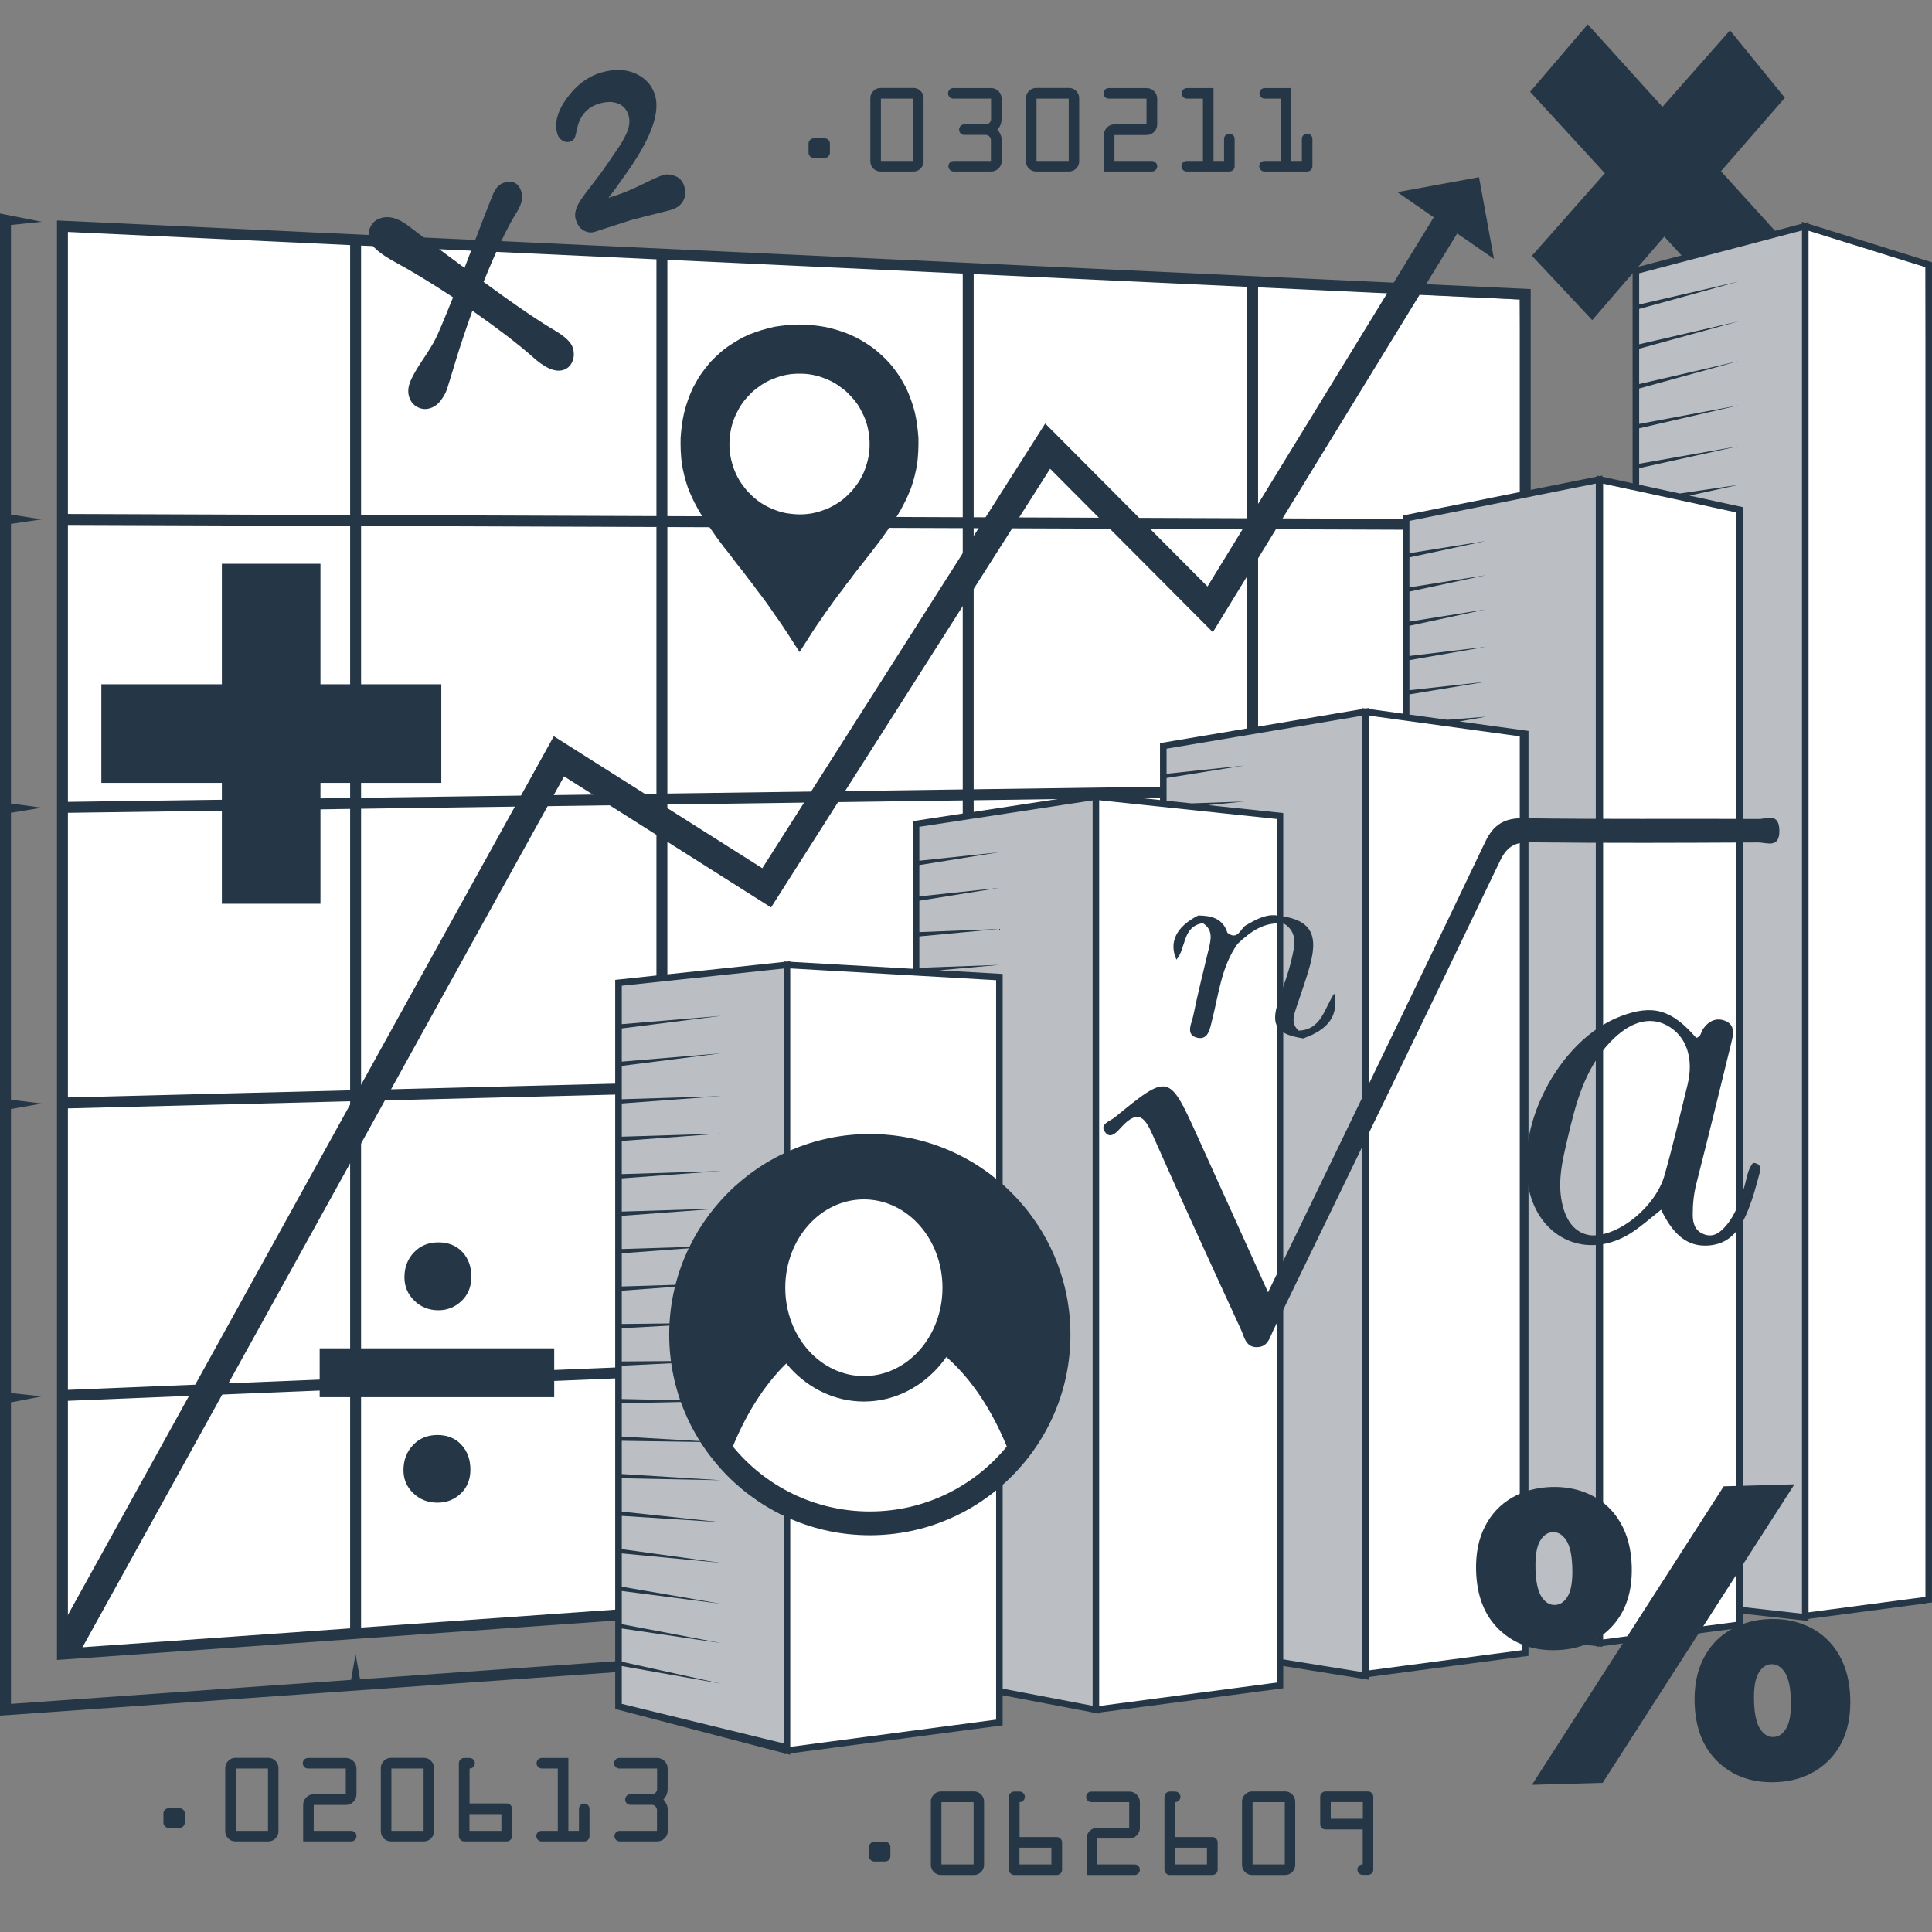 <?xml version="1.0" encoding="utf-8"?>
<!-- Generator: Adobe Illustrator 24.0.2, SVG Export Plug-In . SVG Version: 6.00 Build 0)  -->
<svg version="1.1" id="Layer_1" xmlns="http://www.w3.org/2000/svg" xmlns:xlink="http://www.w3.org/1999/xlink" x="0px" y="0px"
	 viewBox="0 0 300 300" style="enable-background:new 0 0 300 300;" xml:space="preserve">
<rect x="0" y="0" width="300" height="300" fill="#808080" stroke="none"/>
<style type="text/css">
	.st0{fill:#FFFFFF;}
	.st1{fill:#253746;}
	.st2{fill:#BBBFC3;}
</style>
<g>
	<polygon class="st0" points="9.725,35.369 235.99,46.513 236.33,76.343 248.93,75.096 
		253.51,76.088 254.53,42.443 280.83,35.822 298.98,41.479 300,248.86 
		280.46,250.93 270.13,250.01 270.13,252.35 248.3,255.15 236.83,253.68 
		236.84,256.66 212.04,260.24 198.75,258.1 198.79,261.59 170.17,265.49 
		155.19,262.64 155.11,267.49 122.18,271.76 95.83,265.07 95.863,250.6 
		9.427,257.22 	"/>
</g>
<g>
	<path class="st1" d="M277.717,38.149l-9.367,9.375l-9.926-10.781l-11.184,12.969l-9.366-10
		l11.323-12.812l-11.603-12.656l8.946-10.469l11.604,12.812l10.485-11.875l8.527,10.469
		l-9.926,11.406L277.717,38.149z"/>
</g>
<g>
	
		<rect x="198.741" y="242.201" transform="matrix(0.998 -0.07 0.07 0.998 -16.576 15.039)" class="st1" width="13.32" height="1.699"/>
</g>
<g>
	
		<rect x="155.17" y="245.208" transform="matrix(0.998 -0.07 0.07 0.998 -16.898 12.047)" class="st1" width="15.019" height="1.699"/>
</g>
<g>
	
		<rect x="155.18" y="166.581" transform="matrix(1 -0.025 0.025 1 -4.135 4.119)" class="st1" width="14.987" height="1.699"/>
</g>
<g>
	
		<rect x="198.751" y="165.511" transform="matrix(1 -0.025 0.025 1 -4.095 5.187)" class="st1" width="13.291" height="1.699"/>
</g>
<g>
	<path class="st1" d="M8.847,34.24v223.52l113.41-8l-0.119-1.695l-18.51,1.306
		v-35.66l18.605-0.76l-0.069-1.697l-18.535,0.757v-42.25l18.591-0.468l-0.043-1.698
		l-18.548,0.467v-43.14l45.864-0.635v27.145h1.699v-27.169l42.467-0.587v2.579h1.699
		v-2.602l16.696-0.231l-0.023-1.699l-16.672,0.231V82.179l40.629,0.148v158.5h1.699
		V44.887L8.845,34.235L8.847,34.24z M54.368,252.85l-43.822,3.091v-38.423
		L54.368,215.728v37.122V252.85z M54.368,214.028l-43.822,1.79v-43.709L54.368,171.006v43.023
		V214.028z M54.368,169.306l-43.822,1.104v-44.196L54.368,125.607v43.699V169.306z M54.368,123.908
		l-43.822,0.606V81.509L54.368,81.669v42.239V123.908z M54.368,79.97l-43.822-0.16V36.018
		L54.368,38.058v41.912V79.97z M101.931,249.49l-45.864,3.235v-37.071l45.864-1.874
		v35.71V249.49z M101.931,212.08l-45.864,1.874v-42.996l45.864-1.155v42.277
		V212.08z M101.931,168.104l-45.864,1.155v-43.679l45.864-0.635v43.159V168.104z
		 M101.931,123.246l-45.864,0.634V81.672l45.864,0.167v41.408V123.246z
		 M101.931,80.14l-45.864-0.167V38.134l45.864,2.135v39.871V80.14z M149.494,122.588
		l-45.864,0.634V81.845l45.864,0.167v40.576V122.588z M149.494,80.313l-45.864-0.167
		V40.347l45.864,2.135v37.831V80.313z M193.659,121.977l-42.467,0.588V82.019
		l42.467,0.155v39.804V121.977z M193.659,80.475l-42.467-0.155V42.562l42.467,1.977
		v35.937V80.475z M235.986,80.629l-40.629-0.148V44.617l40.629,1.891V80.629V80.629z"/>
</g>
<g>
	<polygon class="st1" points="55.907,260.75 55.217,256.85 54.51,260.85 1.699,264.58 
		1.699,217.76 6.485,216.83 1.699,216.31 1.699,172.21 6.485,171.36 1.699,170.76 
		1.699,126.21 6.485,125.42 1.699,124.77 1.699,81.349 6.485,80.645 1.699,79.906 
		1.699,34.932 6.485,34.437 0.889,33.327 0,33.15 0,34.175 0,265.49 0,266.4 
		0.909,266.34 122.18,257.78 122.06,256.09 	"/>
</g>
<g>
	
		<rect x="155.179" y="209.609" transform="matrix(0.999 -0.041 0.041 0.999 -8.414 6.781)" class="st1" width="14.995" height="1.699"/>
</g>
<g>
	
		<rect x="198.75" y="207.86" transform="matrix(0.999 -0.041 0.041 0.999 -8.388 8.601)" class="st1" width="13.298" height="1.699"/>
</g>
<g>
	<polygon class="st2" points="96.042,264.98 122.2,271.37 122.2,149.83 96.042,152.61 	"/>
</g>
<g>
	<polygon class="st2" points="170.17,123.69 170.17,265.49 155.19,262.64 155.19,151.72 
		142.25,150.98 142.25,127.95 	"/>
</g>
<g>
	<polygon class="st2" points="212.04,110.53 212.04,260.24 198.75,258.1 198.75,126.71 
		180.64,124.8 180.64,115.82 	"/>
</g>
<g>
	<polygon class="st2" points="248.3,74.464 248.3,255.15 236.83,253.68 236.83,113.94 
		218.35,111.4 218.35,80.464 	"/>
</g>
<g>
	<polygon class="st2" points="280.32,35.13 280.32,251.15 270.13,250.01 270.13,79.169 
		254.02,75.677 254.02,42.05 	"/>
</g>
<g>
	<path class="st1" d="M300,40.729l-19.17-5.975v-0.286l-0.498,0.131l-0.523-0.163v0.301
		l-26.301,6.92V75.045l-4.699-1.018v-0.185l-0.444,0.089l-0.457-0.099v0.19
		l-30.073,6.023v30.769l-5.286-0.726v-0.158l-0.518,0.087l-0.502-0.069v0.153
		l-31.405,5.29v8.837l-9.448-0.997v-0.135l-0.522,0.08l-0.498-0.052v0.128
		l-27.922,4.257v22.925l-19.028-1.087v-0.086l-0.527,0.056l-0.493-0.028v0.081
		l-26.157,2.784v113.22l0.381,0.093l25.776,6.746v0.188l0.477-0.063l0.542,0.142
		v-0.214l32.988-4.355v-4.665l13.963,2.659v0.16l0.495-0.065l0.524,0.1v-0.169
		l28.585-3.774v-3.463l13.287,2.14v-0.434l24.794-3.275v-2.874l10.566,1.362v0.118
		l0.451-0.06l0.449,0.058v-0.117l21.831-2.883v-2.156l10.189,1.138v-0.327
		l19.17-2.531V40.721L300,40.729z M247.791,75.085v179.49l-10.447-1.346V113.499
		l-10.712-1.472l4.107-0.733l-6.018,0.47l-5.865-0.806v-3.135l11.883-1.965
		l-11.883,1.318v-4.669l11.965-2.085l-11.965,1.437v-4.688l11.883-2.551
		l-11.883,1.899v-4.658l11.883-2.551L218.856,91.21v-4.658l11.883-2.551
		l-11.883,1.899v-5.017l28.935-5.796L247.791,75.085z M211.531,111.135V259.645
		l-12.268-1.976V126.249l-11.67-1.232l5.644-0.557l-8.216,0.286l-3.876-0.409
		v-3.53l12.092-1.943l-12.092,1.286v-3.895l30.385-5.118L211.531,111.135z
		 M169.659,124.283v140.59l-13.963-2.659V151.233l-9.858-0.564l9.348-0.84
		l-12.431,0.446v-4.865l12.431-1.166l-12.431,0.494v-4.873l12.431-1.998
		l-12.431,1.322v-4.86l12.431-1.998l-12.431,1.322v-5.267l26.903-4.101
		L169.659,124.283z M121.689,150.395v120.32l-25.138-6.141v-5.869l15.479,2.742
		l-15.479-3.413v-5.161l15.479,2.275l-15.479-2.943v-5.158l15.479,1.999
		l-15.479-2.664v-5.169l15.479,1.47l-15.479-2.132v-5.169l15.479,0.992
		l-15.479-1.652v-5.178l15.479,0.307l-15.479-0.966v-5.159l15.479,0.236
		l-15.479-0.894v-5.175l15.479-0.329l-15.479-0.329v-5.171l15.93-0.779
		l-15.93,0.12v-5.16l15.479-0.855l-15.479,0.197v-5.166l15.479-1.144
		l-15.479,0.485v-5.156l15.479-1.144l-15.479,0.485v-5.156l15.479-1.144
		l-15.479,0.485v-5.156l15.479-1.144l-15.479,0.485v-5.156l15.479-1.144
		l-15.479,0.485v-5.156l15.479-1.144l-15.479,0.485v-5.181l15.479-1.959
		l-15.479,1.298v-5.154l15.479-1.959l-15.479,1.298v-5.965l25.138-2.675V150.395z
		 M154.677,267.025l-31.968,4.221V150.376l19.508,1.114v-0l12.46,0.713v114.83
		V267.025z M198.244,261.27l-27.566,3.64V124.26l9.448,0.997v0l18.118,1.913
		v134.1L198.244,261.27z M236.325,256.239l-23.775,3.14V111.119l5.286,0.726v0
		l18.488,2.541v141.85L236.325,256.239z M279.809,35.789v214.78l-9.168-1.025V78.754
		l-8.308-1.801l7.672-1.678l-9.179,1.352l-6.299-1.365v-2.569l15.478-3.419
		l-15.478,2.738v-5.499l15.478-3.581l-15.478,2.898v-5.504l15.478-4.263
		l-15.478,3.574V54.148l15.478-4.263l-15.478,3.574v-5.489l15.478-4.263
		l-15.478,3.574V42.439l25.282-6.652L279.809,35.789z M269.622,251.839l-20.693,2.733
		V75.092l4.58,0.992v0l16.113,3.492v172.26L269.622,251.839z M298.98,247.962
		l-18.151,2.397V35.819l18.151,5.657v206.48V247.962z"/>
</g>
<g>
	<polygon class="st1" points="231.98,40.196 229.66,27.515 216.98,29.836 222.63,33.742 
		187.5,91.071 162.3,65.764 118.37,134.82 85.993,114.32 9.168,253.25 9.696,256.85 
		12.018,257.22 87.59,120.56 119.73,140.91 163.06,72.791 188.33,98.165 
		226.27,36.256 	"/>
</g>
<g>
	<path class="st1" d="M69.405,60.442c-0.184,0.557-0.508,1.142-0.972,1.756
		c-0.465,0.614-1.036,1.019-1.712,1.213c-0.677,0.194-1.329,0.118-1.954-0.229
		c-0.627-0.345-1.046-0.889-1.258-1.63c-0.213-0.738-0.127-1.554,0.259-2.443
		s1.013-1.973,1.881-3.253c0.869-1.28,1.523-2.349,1.963-3.208
		c0.44-0.858,1.353-3.02,2.738-6.486c-3.497-2.291-6.464-4.094-8.901-5.408
		c-2.438-1.313-3.809-2.5-4.112-3.557c-0.194-0.677-0.125-1.35,0.21-2.019
		c0.334-0.667,0.883-1.111,1.645-1.329c1.268-0.365,2.664,0.035,4.189,1.199
		c2.469,1.899,5.385,4.084,8.748,6.551c2.584-6.784,4.075-10.635,4.477-11.552
		c0.4-0.915,0.959-1.477,1.68-1.684c1.395-0.401,2.293,0.096,2.693,1.491
		c0.268,0.932-0.029,2.046-0.892,3.347c-1.405,2.281-3.071,5.804-4.999,10.569
		c4.931,3.62,8.742,6.209,11.435,7.771c1.396,0.881,2.208,1.711,2.433,2.495
		c0.226,0.782,0.191,1.502-0.102,2.157c-0.291,0.656-0.776,1.082-1.452,1.276
		c-1.269,0.364-2.902-0.38-4.899-2.232c-2.202-1.931-5.252-4.26-9.148-6.986
		c-1.09,3.06-1.974,5.718-2.654,7.973
		C70.02,58.48,69.59,59.887,69.405,60.442z"/>
	<path class="st1" d="M98.137,34.128l-5.844,1.885c-0.551,0.158-1.111,0.078-1.684-0.238
		c-0.57-0.316-0.979-0.896-1.221-1.743c-0.243-0.846,0.036-1.864,0.838-3.057
		c0.254-0.393,0.848-1.192,1.783-2.399c0.935-1.206,1.596-2.096,1.981-2.665
		c0.386-0.568,0.846-1.239,1.38-2.009c0.533-0.771,0.9-1.324,1.104-1.657
		c0.201-0.333,0.447-0.792,0.736-1.379c0.519-1.063,0.65-2.041,0.395-2.929
		c-0.255-0.888-0.786-1.501-1.594-1.842c-0.808-0.34-1.781-0.346-2.923-0.019
		c-1.946,0.559-3.125,1.951-3.539,4.175c-0.036,0.194-0.066,0.328-0.09,0.404
		c-0.024,0.076-0.058,0.201-0.099,0.372c-0.043,0.172-0.079,0.287-0.109,0.34
		c-0.03,0.055-0.075,0.136-0.135,0.245c-0.134,0.175-0.369,0.312-0.707,0.409
		c-0.339,0.097-0.701,0.031-1.088-0.202c-0.388-0.232-0.647-0.58-0.781-1.046
		c-0.486-1.69,0.02-3.552,1.52-5.586c1.498-2.032,3.273-3.344,5.324-3.933
		s3.845-0.52,5.382,0.205c1.535,0.727,2.522,1.851,2.96,3.374
		c0.766,2.664-0.601,6.514-4.099,11.546c-0.846,1.204-1.578,2.238-2.199,3.104
		l-0.95,1.234c1.648-0.474,3.346-1.143,5.088-2.01
		c1.742-0.868,2.888-1.38,3.438-1.538c0.549-0.158,1.175-0.097,1.873,0.184
		c0.698,0.28,1.166,0.832,1.403,1.656c0.237,0.825,0.163,1.567-0.22,2.226
		c-0.383,0.66-1.018,1.117-1.906,1.372L98.137,34.128z"/>
</g>
<g>
	<path class="st1" d="M232.846,253.1c-2.316-2.188-3.529-5.254-3.64-9.196
		c-0.074-2.642,0.382-4.931,1.368-6.866s2.385-3.426,4.198-4.475
		c1.812-1.048,3.867-1.604,6.163-1.668s4.378,0.375,6.247,1.319
		c1.868,0.945,3.351,2.355,4.443,4.232s1.677,4.137,1.751,6.778
		c0.11,3.942-0.93,7.071-3.118,9.386c-2.189,2.316-5.061,3.523-8.611,3.624
		C238.095,256.334,235.161,255.289,232.846,253.1z M267.658,230.794l10.98-0.309
		l-29.781,46.354l-10.98,0.308L267.658,230.794z M243.46,247.827
		c0.516-0.902,0.746-2.351,0.69-4.344c-0.056-1.992-0.367-3.425-0.934-4.298
		c-0.567-0.872-1.262-1.298-2.084-1.274c-0.824,0.023-1.493,0.487-2.01,1.39
		c-0.517,0.903-0.746,2.352-0.69,4.343c0.056,1.993,0.366,3.427,0.934,4.299
		c0.566,0.873,1.26,1.298,2.084,1.274
		C242.272,249.193,242.942,248.73,243.46,247.827z M266.779,273.605
		c-2.315-2.188-3.528-5.255-3.64-9.196c-0.074-2.642,0.382-4.931,1.368-6.866
		c0.985-1.935,2.385-3.426,4.199-4.475c1.812-1.048,3.866-1.604,6.163-1.669
		c2.295-0.064,4.377,0.376,6.247,1.32c1.868,0.945,3.349,2.355,4.441,4.232
		c1.094,1.877,1.678,4.137,1.752,6.778c0.11,3.941-0.93,7.071-3.118,9.386
		c-2.189,2.315-5.06,3.524-8.611,3.624S269.095,275.794,266.779,273.605z
		 M277.394,268.333c0.517-0.903,0.746-2.351,0.69-4.344
		c-0.056-1.991-0.367-3.425-0.934-4.298c-0.566-0.872-1.262-1.298-2.084-1.274
		c-0.823,0.023-1.493,0.486-2.009,1.39c-0.518,0.903-0.747,2.352-0.691,4.344
		c0.057,1.992,0.367,3.425,0.934,4.298s1.261,1.297,2.084,1.273
		C276.206,269.699,276.876,269.236,277.394,268.333z"/>
</g>
<g>
	<path class="st1" d="M15.737,106.256H34.45V87.543h15.311v18.713h18.765v15.311H49.761
		v18.765H34.45v-18.765H15.737V106.256z"/>
</g>
<g>
	<path class="st1" d="M26.215,280.78h1.66c0.222,0,0.413,0.08,0.576,0.239
		c0.163,0.16,0.244,0.354,0.244,0.581v1.396c0,0.229-0.08,0.425-0.239,0.591
		s-0.354,0.249-0.581,0.249h-1.68c-0.228,0-0.422-0.081-0.581-0.244
		c-0.159-0.162-0.239-0.354-0.239-0.576v-1.416c0-0.228,0.081-0.421,0.244-0.581
		C25.783,280.86,25.981,280.78,26.215,280.78z"/>
	<path class="st1" d="M34.975,284.354v-9.814c0-0.43,0.156-0.801,0.469-1.113
		s0.684-0.469,1.113-0.469h5.117c0.423,0,0.789,0.156,1.099,0.469
		s0.464,0.684,0.464,1.113v9.814c0,0.437-0.154,0.81-0.464,1.118
		c-0.31,0.31-0.682,0.464-1.118,0.464h-5.098c-0.442,0-0.817-0.154-1.123-0.464
		C35.128,285.164,34.975,284.791,34.975,284.354z M41.616,284.296v-9.678h-5v9.678
		H41.616z"/>
	<path class="st1" d="M54.536,285.937H47.075v-5.664c0-0.455,0.161-0.846,0.483-1.172
		c0.322-0.325,0.708-0.488,1.157-0.488h4.98v-3.994h-5.859
		c-0.234,0-0.43-0.079-0.586-0.239c-0.156-0.159-0.234-0.353-0.234-0.581
		c0-0.228,0.078-0.421,0.234-0.581c0.156-0.159,0.352-0.239,0.586-0.239h5.859
		c0.456,0,0.847,0.161,1.172,0.483s0.488,0.708,0.488,1.157v3.994
		c0,0.463-0.163,0.854-0.488,1.177s-0.716,0.483-1.172,0.483H48.715v4.023h5.82
		c0.222,0,0.413,0.08,0.576,0.239c0.163,0.16,0.244,0.354,0.244,0.581
		c0,0.229-0.081,0.422-0.244,0.581C54.949,285.857,54.757,285.937,54.536,285.937z"/>
	<path class="st1" d="M59.135,284.354v-9.814c0-0.43,0.156-0.801,0.469-1.113
		s0.684-0.469,1.113-0.469h5.117c0.423,0,0.789,0.156,1.099,0.469
		s0.464,0.684,0.464,1.113v9.814c0,0.437-0.154,0.81-0.464,1.118
		c-0.31,0.31-0.682,0.464-1.118,0.464h-5.098c-0.442,0-0.817-0.154-1.123-0.464
		C59.289,285.164,59.135,284.791,59.135,284.354z M65.776,284.296v-9.678h-5v9.678
		H65.776z"/>
	<path class="st1" d="M72.094,272.978h0.82c0.228,0,0.422,0.082,0.581,0.244
		c0.159,0.163,0.239,0.355,0.239,0.576c0,0.229-0.08,0.422-0.239,0.581
		c-0.159,0.16-0.354,0.239-0.581,0.239v5.42h5.781
		c0.222,0,0.413,0.083,0.576,0.249s0.244,0.363,0.244,0.591v4.238
		c0,0.229-0.083,0.422-0.249,0.581c-0.166,0.16-0.363,0.239-0.591,0.239h-6.582
		c-0.228,0-0.425-0.081-0.591-0.244c-0.166-0.162-0.249-0.354-0.249-0.576v-11.318
		c0-0.228,0.081-0.421,0.244-0.581C71.662,273.058,71.86,272.978,72.094,272.978z
		 M72.895,281.698v2.598h4.961v-2.598H72.895z"/>
	<path class="st1" d="M84.096,284.296h2.52v-9.678h-2.48
		c-0.228,0-0.422-0.079-0.581-0.239c-0.159-0.159-0.239-0.353-0.239-0.581
		c0-0.228,0.08-0.421,0.239-0.581c0.159-0.159,0.354-0.239,0.581-0.239h4.121
		v11.318h1.641v-3.418c0-0.221,0.08-0.413,0.239-0.576
		c0.159-0.162,0.354-0.244,0.581-0.244s0.422,0.08,0.581,0.239
		c0.159,0.16,0.239,0.354,0.239,0.581v4.238c0,0.229-0.08,0.422-0.239,0.581
		c-0.159,0.16-0.354,0.239-0.581,0.239h-6.621c-0.228,0-0.422-0.083-0.581-0.249
		s-0.239-0.362-0.239-0.591c0-0.221,0.08-0.41,0.239-0.566
		S83.869,284.296,84.096,284.296z"/>
	<path class="st1" d="M103.676,274.618v3.076c0,0.717-0.222,1.296-0.664,1.738
		c0.456,0.508,0.684,1.062,0.684,1.66v3.203c0,0.449-0.163,0.835-0.488,1.157
		s-0.716,0.483-1.172,0.483h-5.801c-0.228,0-0.422-0.079-0.581-0.239
		c-0.159-0.159-0.239-0.353-0.239-0.581c0-0.228,0.08-0.421,0.239-0.581
		c0.159-0.159,0.354-0.239,0.581-0.239h5.781v-3.203
		c0-0.228-0.08-0.425-0.239-0.591s-0.354-0.249-0.581-0.249h-3.301
		c-0.228,0-0.422-0.078-0.581-0.234s-0.239-0.352-0.239-0.586
		c0-0.228,0.08-0.421,0.239-0.581c0.159-0.159,0.354-0.239,0.581-0.239h3.32
		c0.222,0,0.413-0.079,0.576-0.239c0.163-0.159,0.244-0.353,0.244-0.581v-3.174
		h-5.859c-0.228,0-0.422-0.079-0.581-0.239c-0.159-0.159-0.239-0.353-0.239-0.581
		c0-0.228,0.08-0.421,0.239-0.581c0.159-0.159,0.354-0.239,0.581-0.239h5.859
		c0.456,0,0.843,0.161,1.162,0.483S103.676,274.169,103.676,274.618z"/>
</g>
<g>
	<path class="st1" d="M135.781,285.998h1.66c0.222,0,0.413,0.08,0.576,0.239
		s0.244,0.353,0.244,0.581v1.396c0,0.229-0.08,0.425-0.239,0.591
		s-0.354,0.249-0.581,0.249h-1.68c-0.228,0-0.422-0.082-0.581-0.244
		s-0.239-0.355-0.239-0.576v-1.416c0-0.229,0.081-0.422,0.244-0.581
		S135.546,285.998,135.781,285.998z"/>
	<path class="st1" d="M144.541,289.572v-9.814c0-0.43,0.156-0.801,0.469-1.113
		s0.684-0.469,1.113-0.469h5.117c0.423,0,0.789,0.156,1.099,0.469
		s0.464,0.684,0.464,1.113v9.814c0,0.436-0.154,0.809-0.464,1.118
		s-0.682,0.464-1.118,0.464h-5.097c-0.442,0-0.817-0.154-1.123-0.464
		S144.541,290.008,144.541,289.572z M151.181,289.514v-9.678h-5v9.678H151.181z"/>
	<path class="st1" d="M157.499,278.195h0.82c0.228,0,0.422,0.082,0.581,0.244
		s0.239,0.355,0.239,0.576c0,0.229-0.08,0.422-0.239,0.581
		s-0.354,0.239-0.581,0.239v5.42h5.781c0.222,0,0.413,0.083,0.576,0.249
		s0.244,0.362,0.244,0.591v4.238c0,0.229-0.083,0.422-0.249,0.581
		s-0.363,0.239-0.591,0.239h-6.582c-0.228,0-0.425-0.082-0.591-0.244
		s-0.249-0.355-0.249-0.576V279.016c0-0.229,0.081-0.422,0.244-0.581
		S157.265,278.195,157.499,278.195z M158.3,286.916v2.598h4.961v-2.598H158.3z"/>
	<path class="st1" d="M176.181,291.154h-7.461v-5.664c0-0.455,0.161-0.846,0.483-1.172
		s0.708-0.488,1.157-0.488h4.98v-3.994h-5.859c-0.234,0-0.43-0.08-0.586-0.239
		s-0.234-0.353-0.234-0.581s0.078-0.422,0.234-0.581s0.352-0.239,0.586-0.239h5.859
		c0.456,0,0.847,0.161,1.172,0.483s0.488,0.708,0.488,1.157v3.994
		c0,0.463-0.163,0.854-0.488,1.177s-0.716,0.483-1.172,0.483h-4.98v4.023h5.82
		c0.222,0,0.413,0.08,0.576,0.239s0.244,0.353,0.244,0.581
		s-0.081,0.422-0.244,0.581S176.402,291.154,176.181,291.154z"/>
	<path class="st1" d="M181.659,278.195h0.82c0.228,0,0.422,0.082,0.581,0.244
		s0.239,0.355,0.239,0.576c0,0.229-0.08,0.422-0.239,0.581
		s-0.354,0.239-0.581,0.239v5.42h5.781c0.222,0,0.413,0.083,0.576,0.249
		s0.244,0.362,0.244,0.591v4.238c0,0.229-0.083,0.422-0.249,0.581
		s-0.363,0.239-0.591,0.239h-6.582c-0.228,0-0.425-0.082-0.591-0.244
		s-0.249-0.355-0.249-0.576V279.016c0-0.229,0.081-0.422,0.244-0.581
		S181.425,278.195,181.659,278.195z M182.46,286.916v2.598h4.961v-2.598H182.46z"/>
	<path class="st1" d="M192.86,289.572v-9.814c0-0.43,0.156-0.801,0.469-1.113
		s0.684-0.469,1.113-0.469h5.117c0.423,0,0.789,0.156,1.099,0.469
		s0.464,0.684,0.464,1.113v9.814c0,0.436-0.154,0.809-0.464,1.118
		s-0.682,0.464-1.118,0.464h-5.098C194,291.154,193.625,291,193.319,290.69
		S192.86,290.008,192.86,289.572z M199.501,289.514v-9.678h-5v9.678H199.501z"/>
	<path class="st1" d="M212.421,291.135h-0.82c-0.222,0-0.413-0.08-0.576-0.239
		s-0.244-0.353-0.244-0.581s0.08-0.422,0.239-0.581s0.354-0.239,0.581-0.239
		v-5.42h-5.781c-0.222,0-0.413-0.082-0.576-0.244s-0.244-0.355-0.244-0.576v-4.258
		c0-0.221,0.081-0.414,0.244-0.576s0.354-0.244,0.576-0.244h6.602
		c0.222,0,0.413,0.082,0.576,0.244s0.244,0.355,0.244,0.576v11.318
		c0,0.229-0.08,0.422-0.239,0.581S212.648,291.135,212.421,291.135z M211.62,282.414
		v-2.578h-4.98v2.578H211.62z"/>
</g>
<g>
	<path class="st1" d="M126.389,21.477h1.66c0.222,0,0.413,0.08,0.576,0.239
		s0.244,0.353,0.244,0.581v1.396c0,0.228-0.08,0.425-0.239,0.591
		s-0.354,0.249-0.581,0.249h-1.68c-0.228,0-0.422-0.082-0.581-0.244
		s-0.239-0.355-0.239-0.576V22.297c0-0.228,0.081-0.421,0.244-0.581
		S126.155,21.477,126.389,21.477z"/>
	<path class="st1" d="M135.149,25.051v-9.814c0-0.43,0.156-0.801,0.469-1.113
		s0.684-0.469,1.113-0.469h5.117c0.423,0,0.789,0.156,1.099,0.469
		s0.464,0.684,0.464,1.113v9.814c0,0.436-0.154,0.809-0.464,1.118
		s-0.682,0.464-1.118,0.464h-5.098c-0.442,0-0.817-0.155-1.123-0.464
		S135.149,25.487,135.149,25.051z M141.79,24.992v-9.678h-5v9.678H141.79z"/>
	<path class="st1" d="M155.53,15.314v3.076c0,0.716-0.222,1.295-0.664,1.738
		c0.456,0.508,0.684,1.061,0.684,1.66v3.203c0,0.449-0.163,0.835-0.488,1.157
		s-0.716,0.483-1.172,0.483h-5.801c-0.228,0-0.422-0.08-0.581-0.239
		s-0.239-0.353-0.239-0.581s0.08-0.421,0.239-0.581s0.354-0.239,0.581-0.239
		h5.782v-3.203c0-0.228-0.08-0.425-0.239-0.591s-0.354-0.249-0.581-0.249h-3.301
		c-0.228,0-0.422-0.078-0.581-0.234s-0.239-0.352-0.239-0.586
		c0-0.228,0.08-0.421,0.239-0.581s0.354-0.239,0.581-0.239h3.321
		c0.222,0,0.413-0.08,0.576-0.239s0.244-0.353,0.244-0.581v-3.174h-5.86
		c-0.228,0-0.422-0.08-0.581-0.239s-0.239-0.353-0.239-0.581
		s0.08-0.421,0.239-0.581s0.354-0.239,0.581-0.239h5.86
		c0.456,0,0.843,0.161,1.162,0.483S155.53,14.865,155.53,15.314z"/>
	<path class="st1" d="M159.31,25.051v-9.814c0-0.43,0.156-0.801,0.469-1.113
		s0.684-0.469,1.113-0.469h5.117c0.423,0,0.789,0.156,1.099,0.469
		s0.464,0.684,0.464,1.113v9.814c0,0.436-0.154,0.809-0.464,1.118
		s-0.682,0.464-1.118,0.464h-5.098c-0.442,0-0.817-0.155-1.123-0.464
		S159.31,25.487,159.31,25.051z M165.95,24.992v-9.678h-5v9.678H165.95z"/>
	<path class="st1" d="M178.87,26.633h-7.461V20.969c0-0.456,0.161-0.846,0.483-1.172
		s0.708-0.488,1.157-0.488h4.98v-3.994h-5.859c-0.234,0-0.43-0.08-0.586-0.239
		s-0.234-0.353-0.234-0.581s0.078-0.421,0.234-0.581s0.352-0.239,0.586-0.239h5.859
		c0.456,0,0.847,0.161,1.172,0.483s0.488,0.708,0.488,1.157v3.994
		c0,0.462-0.163,0.854-0.488,1.177s-0.716,0.483-1.172,0.483h-4.98v4.023h5.82
		c0.222,0,0.413,0.08,0.576,0.239s0.244,0.353,0.244,0.581
		s-0.081,0.421-0.244,0.581S179.092,26.633,178.87,26.633z"/>
	<path class="st1" d="M184.271,24.992h2.52v-9.678h-2.48
		c-0.228,0-0.422-0.08-0.581-0.239s-0.239-0.353-0.239-0.581
		s0.08-0.421,0.239-0.581s0.354-0.239,0.581-0.239h4.121v11.318h1.641v-3.418
		c0-0.221,0.08-0.414,0.239-0.576s0.354-0.244,0.581-0.244
		s0.422,0.08,0.581,0.239s0.239,0.353,0.239,0.581V25.812
		c0,0.228-0.08,0.421-0.239,0.581s-0.354,0.239-0.581,0.239h-6.621
		c-0.228,0-0.422-0.083-0.581-0.249s-0.239-0.363-0.239-0.591
		c0-0.221,0.08-0.41,0.239-0.566S184.043,24.992,184.271,24.992z"/>
	<path class="st1" d="M196.351,24.992h2.52v-9.678h-2.48
		c-0.228,0-0.422-0.08-0.581-0.239s-0.239-0.353-0.239-0.581
		s0.08-0.421,0.239-0.581s0.354-0.239,0.581-0.239h4.121v11.318h1.641v-3.418
		c0-0.221,0.08-0.414,0.239-0.576s0.354-0.244,0.581-0.244
		s0.422,0.08,0.581,0.239s0.239,0.353,0.239,0.581V25.812
		c0,0.228-0.08,0.421-0.239,0.581s-0.354,0.239-0.581,0.239h-6.621
		c-0.228,0-0.422-0.083-0.581-0.249s-0.239-0.363-0.239-0.591
		c0-0.221,0.08-0.41,0.239-0.566S196.123,24.992,196.351,24.992z"/>
</g>
<g>
	<path class="st1" d="M86.058,216.956H49.638v-7.591h36.419V216.956z M67.923,233.333
		c-1.471,0-2.717-0.485-3.739-1.458c-1.022-0.972-1.533-2.169-1.533-3.59
		c0-1.545,0.492-2.842,1.477-3.889c0.984-1.047,2.25-1.57,3.795-1.57
		c1.545,0,2.786,0.505,3.72,1.515c0.935,1.01,1.402,2.3,1.402,3.87
		c0,1.521-0.499,2.755-1.496,3.701C70.552,232.86,69.344,233.333,67.923,233.333z
		 M68.072,203.457c-1.471,0-2.717-0.498-3.739-1.495
		c-1.022-0.997-1.533-2.206-1.533-3.627c0-1.546,0.492-2.836,1.477-3.87
		c0.985-1.034,2.25-1.552,3.795-1.552c1.545,0,2.786,0.498,3.721,1.495
		c0.935,0.997,1.402,2.281,1.402,3.852c0,1.521-0.504,2.767-1.514,3.739
		C70.671,202.97,69.468,203.457,68.072,203.457z"/>
</g>
<g>
	<g>
		<path class="st1" d="M196.901,200.666c3.772-7.786,7.327-15.1,10.86-22.423
			c7.632-15.819,15.289-31.626,22.846-47.481c1.271-2.666,2.908-3.76,6.003-3.711
			c12.169,0.192,24.342,0.052,36.514,0.12c1.188,0.007,3.088-1.016,3.174,1.699
			c0.094,2.969-1.986,1.94-3.306,1.947c-11.799,0.063-23.599,0.113-35.397-0.026
			c-2.471-0.029-3.631,0.708-4.717,2.98c-11.634,24.325-23.415,48.58-35.183,72.841
			c-0.512,1.055-0.789,2.465-2.368,2.567c-1.886,0.122-2.084-1.535-2.611-2.681
			c-4.594-10.001-9.194-20.001-13.643-30.067c-1.204-2.725-2.206-4.396-4.941-1.422
			c-0.544,0.592-1.58,1.908-2.435,0.914c-1.145-1.33,0.647-1.807,1.358-2.387
			c8.436-6.882,8.453-6.87,12.894,2.917
			C189.523,184.331,193.08,192.217,196.901,200.666z"/>
	</g>
	<g>
		<path class="st1" d="M192.167,146.565c-2.513,3.538-2.919,7.776-3.947,11.809
			c-0.33,1.296-0.567,3.141-2.267,2.775c-1.963-0.422-0.902-2.257-0.665-3.429
			c0.709-3.497,1.589-6.96,2.418-10.432c0.354-1.483,0.664-2.936-0.94-3.945
			c-0.586-0.186-0.922-0.522-0.71-1.184c2.029,0.018,3.826,0.43,4.535,2.677
			C190.67,145.819,191.666,145.967,192.167,146.565z"/>
	</g>
	<g>
		<path class="st1" d="M202.354,161.245c-4.208-0.681-5.077-2.012-3.832-5.85
			c0.717-2.21,1.587-4.388,2.084-6.647c0.406-1.848,0.95-3.932-1.186-5.304
			c-0.358-0.579-1.831,0.064-1.454-1.322c5.256,0.497,6.81,2.546,5.521,7.497
			c-0.588,2.259-1.408,4.459-2.141,6.68c-0.427,1.295-0.964,2.585,0.302,3.738
			C202.211,160.248,202.552,160.59,202.354,161.245z"/>
	</g>
	<g>
		<path class="st1" d="M186.057,142.16c0.237,0.395,0.473,0.79,0.71,1.184
			c-3.223,0.527-2.546,3.892-4.09,5.669
			C181.454,146.294,182.667,143.862,186.057,142.16z"/>
	</g>
	<g>
		<path class="st1" d="M197.965,142.123c0.485,0.441,0.97,0.881,1.454,1.322
			c-3.043-0.411-5.218,1.192-7.252,3.12c-1.001-0.144-1.804-0.468-1.575-1.728
			c1.637,1.277,2.003-0.675,2.91-1.183
			C194.909,142.865,196.268,142.031,197.965,142.123z"/>
	</g>
	<g>
		<path class="st1" d="M202.354,161.245c-0.236-0.403-0.471-0.805-0.707-1.208
			c3.554-0.138,3.971-3.436,5.536-5.769
			C207.894,157.67,206.299,159.871,202.354,161.245z"/>
	</g>
	<g>
		<g>
			<path class="st1" d="M272.212,180.564c-0.874,1.084-0.972,2.461-1.365,3.74
				c-0.653,2.127-1.333,4.271-2.815,6.002c-0.91,1.064-1.991,1.96-3.55,1.304
				c-1.346-0.566-1.634-1.747-1.635-3.062c-0-1.614,0.162-3.187,0.568-4.774
				c1.868-7.304,3.649-14.631,5.445-21.953c0.301-1.228,0.567-2.613-0.859-3.258
				c-1.405-0.635-2.657-0.074-3.546,1.2c-0.335,0.48-0.307,1.239-1.07,1.389
				c-3.808-4.397-6.741-5.238-11.707-3.359
				c-9.742,3.686-16.845,17.581-14.103,27.588
				c2.064,7.533,9.59,10.27,16.095,5.812c1.474-1.01,2.821-2.206,4.263-3.346
				c1.967,4.079,4.213,5.769,7.347,5.557c3.518-0.238,5.079-2.76,6.213-5.615
				c0.682-1.717,1.173-3.517,1.65-5.306
				C273.35,181.71,273.687,180.687,272.212,180.564z M262.029,168.487
				c-1.154,4.666-2.249,9.35-3.552,13.974c-1.35,4.791-6.929,9.474-11.309,9.374
				c-2.298-0.214-3.745-1.841-4.439-4.333c-1.042-3.736-0.102-7.342,0.737-10.94
				c1.237-5.303,2.617-10.56,6.512-14.692c3.012-3.195,6.109-4.118,8.85-2.659
				C261.844,160.816,263.065,164.298,262.029,168.487z"/>
		</g>
	</g>
</g>
<g>
	<path class="st1" d="M135.065,176.087c-17.177,0-31.152,13.974-31.152,31.152
		s13.975,31.153,31.152,31.153s31.152-13.975,31.152-31.153
		S152.242,176.087,135.065,176.087z"/>
	<path class="st0" d="M135.065,234.7c8.576,0,16.232-3.933,21.268-10.092
		c-4.636-11.305-12.432-18.725-21.268-18.725s-16.632,7.421-21.268,18.725
		C118.833,230.767,126.489,234.7,135.065,234.7z"/>
	<path class="st0" d="M135.065,215.655c-7.819,0-14.18-7.04-14.18-15.694
		s6.361-15.694,14.18-15.694c7.818,0,14.179,7.04,14.179,15.694
		S142.884,215.655,135.065,215.655z"/>
	<path class="st1" d="M134.142,186.24c6.741,0,12.205,6.143,12.205,13.72
		s-5.464,13.72-12.205,13.72c-6.741,0-12.205-6.143-12.205-13.72
		S127.402,186.24,134.142,186.24 M134.142,182.292c-8.907,0-16.154,7.926-16.154,17.669
		s7.246,17.669,16.154,17.669s16.154-7.926,16.154-17.669
		S143.05,182.292,134.142,182.292L134.142,182.292z"/>
</g>
<path class="st1" d="M136.874,83.661c-0.356,0.463-0.705,0.933-1.061,1.396
	c-0.624,0.801-1.248,1.609-1.872,2.41c-0.68,0.851-1.36,1.703-1.996,2.592
	c-0.381,0.457-0.742,0.927-1.073,1.421c-0.917,1.152-1.759,2.36-2.608,3.556
	c-0.081,0.113-0.206,0.2-0.206,0.357l-0.006,0.006
	c-0.019,0.006-0.05,0-0.056,0.013c-0.886,1.277-1.778,2.561-2.589,3.888
	c-0.418,0.651-0.836,1.296-1.254,1.947c-0.437-0.67-0.873-1.346-1.31-2.016
	c-0.075-0.125-0.144-0.25-0.225-0.369c-0.761-1.152-1.497-2.317-2.327-3.425
	c-0.012-0.019-0.025-0.044-0.037-0.063c-0.898-1.334-1.841-2.636-2.833-3.9
	c-0.324-0.482-0.68-0.952-1.054-1.396c-0.643-0.883-1.304-1.747-2.003-2.586
	c-0.586-0.826-1.217-1.622-1.859-2.41c-0.362-0.476-0.717-0.958-1.079-1.434
	c-0.605-0.87-1.223-1.728-1.816-2.604c-1.117-1.665-2.071-3.425-2.789-5.303
	c-0.43-1.24-0.749-2.504-0.955-3.8c-0.162-1.309-0.212-2.623-0.181-3.944
	c0.094-1.302,0.237-2.598,0.537-3.875c0.331-1.365,0.805-2.673,1.398-3.944
	c0.312-0.557,0.63-1.121,0.942-1.678c0.524-0.764,1.079-1.496,1.672-2.204
	c0.693-0.726,1.416-1.415,2.196-2.047c0.905-0.689,1.872-1.271,2.857-1.828
	c0.356-0.163,0.711-0.326,1.067-0.488c1.273-0.513,2.583-0.902,3.924-1.196
	c1.279-0.2,2.564-0.344,3.862-0.344c1.316,0.006,2.62,0.138,3.918,0.363
	c1.329,0.269,2.62,0.67,3.881,1.183c0.337,0.157,0.668,0.313,1.005,0.476
	c1.029,0.532,1.996,1.158,2.926,1.841c0.742,0.632,1.472,1.271,2.127,1.997
	c0.019,0.019,0.056,0.019,0.081,0.031c0.006,0.025,0,0.063,0.019,0.081
	c0.605,0.676,1.123,1.415,1.641,2.154c0.312,0.551,0.624,1.108,0.936,1.659
	c0.58,1.265,1.054,2.554,1.391,3.894c0.299,1.302,0.449,2.617,0.549,3.944
	c0.025,1.296-0.025,2.592-0.181,3.882c-0.206,1.346-0.537,2.661-0.992,3.944
	c-0.137,0.332-0.281,0.67-0.418,1.002c-0.381,0.927-0.892,1.797-1.348,2.686
	c-0.087,0.063-0.125,0.163-0.168,0.257c-0.119,0.182-0.237,0.363-0.349,0.551
	c-0.711,1.146-1.516,2.223-2.284,3.324L136.874,83.661z M115.718,75.848
	c0.181,0.263,0.387,0.495,0.624,0.701c1.073,1.146,2.34,1.997,3.8,2.554
	c0.824,0.351,1.684,0.576,2.577,0.67c1.822,0.244,3.587,0.063,5.303-0.62
	c0.281-0.069,0.543-0.2,0.799-0.326c1.179-0.576,2.246-1.302,3.138-2.285
	c0.243-0.207,0.449-0.445,0.624-0.707c0.986-1.158,1.653-2.479,2.046-3.944
	c0.374-1.265,0.474-2.561,0.362-3.875c-0.012-0.175-0.025-0.351-0.05-0.526
	c-0.168-1.177-0.468-2.31-1.042-3.362c-0.474-1.046-1.129-1.966-1.947-2.767
	c-0.393-0.451-0.836-0.845-1.335-1.177c-0.742-0.601-1.572-1.046-2.458-1.384
	c-1.285-0.532-2.627-0.789-4.012-0.77c-1.335-0.013-2.627,0.213-3.862,0.714
	c-0.955,0.332-1.828,0.82-2.62,1.44c-0.487,0.338-0.936,0.72-1.316,1.171
	c-0.83,0.801-1.46,1.74-1.965,2.78c-0.605,1.221-0.967,2.511-1.067,3.875
	c-0.131,1.34-0.006,2.661,0.374,3.951c0.399,1.44,1.067,2.742,2.028,3.888
	L115.718,75.848z"/>
</svg>
